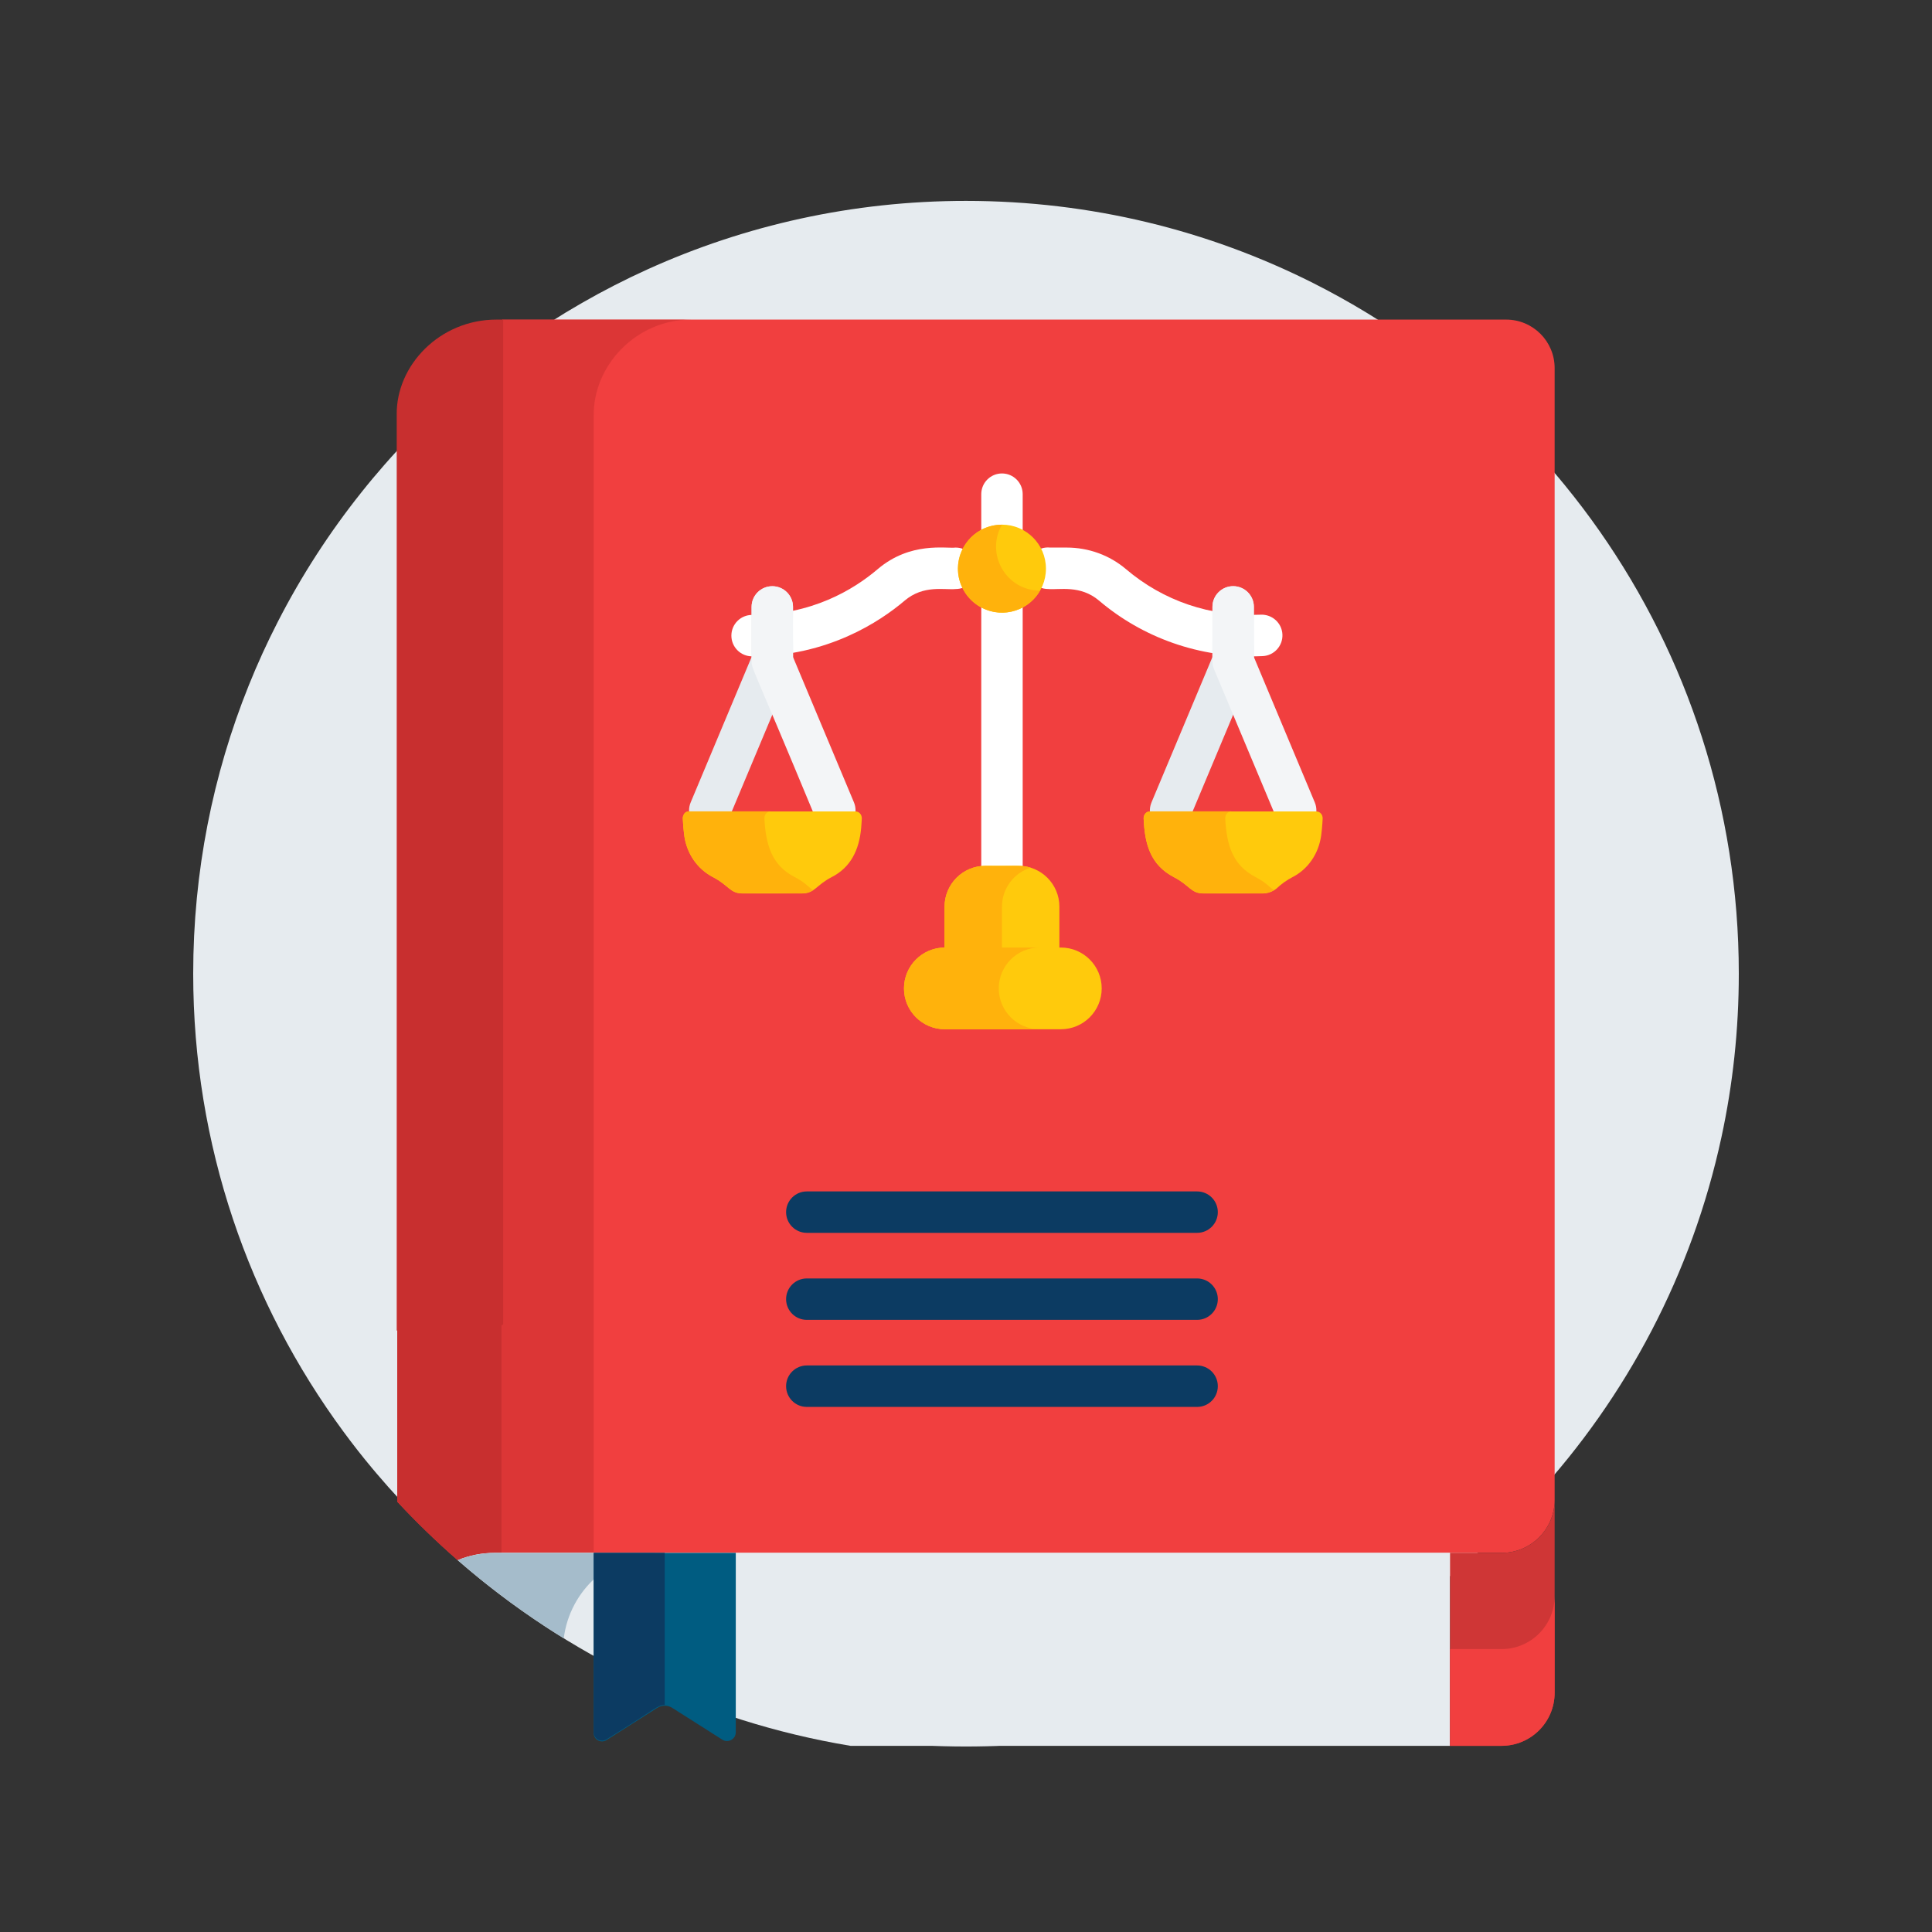 <svg width="50" height="50" viewBox="0 0 50 50" fill="none" xmlns="http://www.w3.org/2000/svg">
<rect x="0" y="0" width="50" height="50" fill="#333333" stroke="none"/>
<path d="M45 25.199C45 26.651 44.846 28.066 44.551 29.43C43.789 32.967 42.094 36.154 39.733 38.724C39.267 39.232 38.775 39.716 38.259 40.173C35.764 42.384 32.713 43.98 29.343 44.725C29.202 44.757 29.06 44.786 28.918 44.815C28.652 44.868 28.384 44.915 28.114 44.958C27.436 45.064 26.747 45.136 26.048 45.172C25.701 45.19 25.352 45.199 25 45.199C23.442 45.199 21.926 45.021 20.47 44.684C19.754 44.519 19.054 44.315 18.37 44.074C16.153 43.296 14.114 42.137 12.332 40.676C11.398 39.911 10.534 39.062 9.753 38.142C9.714 38.097 9.676 38.051 9.638 38.006C9.377 37.695 9.127 37.375 8.886 37.047C6.443 33.731 5 29.634 5 25.199C5 22.562 5.51 20.043 6.438 17.738C6.664 17.176 6.915 16.626 7.19 16.091C7.8 14.9 8.527 13.778 9.354 12.741C9.545 12.5 9.744 12.263 9.947 12.031C10.843 11.007 11.842 10.075 12.928 9.252C13.101 9.121 13.277 8.993 13.454 8.867C14.49 8.133 15.599 7.496 16.767 6.967C19.278 5.831 22.065 5.199 25 5.199C28.227 5.199 31.275 5.963 33.974 7.32C34.949 7.811 35.878 8.379 36.754 9.016C37.064 9.242 37.368 9.476 37.664 9.72C38.705 10.571 39.657 11.526 40.506 12.567C43.001 15.624 44.607 19.433 44.937 23.602C44.979 24.129 45 24.661 45 25.199Z" fill="#E6EBEF"/>
<path fill-rule="evenodd" clip-rule="evenodd" d="M11.845 40.377C12.141 40.255 12.466 40.188 12.806 40.188H38.863C39.62 40.188 40.234 39.574 40.234 38.817V9.526C40.234 8.833 39.672 8.271 38.978 8.271L13.009 8.271C12.029 9.009 11.116 9.832 10.281 10.729C10.281 10.742 10.281 10.755 10.282 10.768L10.281 38.863C10.776 39.394 11.298 39.9 11.845 40.377Z" fill="#F13F3F"/>
<path opacity="0.5" fill-rule="evenodd" clip-rule="evenodd" d="M11.845 40.377C12.141 40.255 12.466 40.188 12.806 40.188H15.365V10.768C15.346 9.471 16.453 8.271 17.89 8.271L13.009 8.271C12.029 9.009 11.116 9.832 10.281 10.729C10.281 10.742 10.281 10.755 10.282 10.768L10.281 38.863C10.776 39.394 11.297 39.9 11.845 40.377Z" fill="#C82F2F"/>
<path fill-rule="evenodd" clip-rule="evenodd" d="M11.845 40.377C12.141 40.255 12.466 40.188 12.806 40.188H12.979V8.294C12.01 9.026 11.107 9.841 10.281 10.729C10.281 10.742 10.281 10.755 10.282 10.768L10.281 38.863C10.776 39.394 11.297 39.9 11.845 40.377Z" fill="#C82F2F"/>
<path d="M28.446 15.546C27.955 15.129 27.41 15.272 27.121 15.243C26.82 15.243 26.572 14.994 26.585 14.682C26.598 14.377 26.864 14.138 27.178 14.171H27.609C28.173 14.171 28.717 14.369 29.14 14.729C30.112 15.555 31.328 15.967 32.63 15.908C32.926 15.897 33.176 16.125 33.189 16.42C33.202 16.716 32.973 16.967 32.677 16.98C31.036 17.052 29.549 16.484 28.446 15.546Z" fill="white"/>
<path d="M19.464 16.986C19.168 16.986 18.928 16.746 18.928 16.45C18.928 16.154 19.168 15.914 19.464 15.914C21 15.914 22.079 15.27 22.714 14.73C23.563 14.008 24.481 14.202 24.733 14.171C25.03 14.171 25.27 14.411 25.27 14.707C25.27 15.004 25.03 15.244 24.733 15.244C24.437 15.273 23.902 15.128 23.409 15.547C22.777 16.084 21.424 16.986 19.464 16.986Z" fill="white"/>
<path d="M30.296 21.508C29.916 21.508 29.652 21.12 29.801 20.765L31.378 17.003V15.706C31.378 15.41 31.618 15.17 31.914 15.17C32.21 15.17 32.45 15.41 32.45 15.706C32.437 17.125 32.481 17.144 32.408 17.318L30.79 21.179C30.704 21.385 30.505 21.508 30.296 21.508Z" fill="#E6EBEF"/>
<path d="M33.037 21.179L31.419 17.318C31.347 17.144 31.391 17.129 31.378 15.706C31.378 15.41 31.618 15.17 31.914 15.17C32.21 15.17 32.45 15.41 32.45 15.706V17.003L34.026 20.765C34.141 21.038 34.012 21.352 33.739 21.467C33.468 21.581 33.152 21.454 33.037 21.179Z" fill="#F3F5F7"/>
<path d="M18.162 21.467C17.889 21.352 17.76 21.038 17.875 20.765L19.451 17.003V15.707C19.451 15.411 19.691 15.171 19.987 15.171C20.283 15.171 20.523 15.411 20.523 15.707C20.51 17.126 20.554 17.145 20.482 17.318L18.864 21.179C18.749 21.453 18.434 21.581 18.162 21.467Z" fill="#E6EBEF"/>
<path d="M21.11 21.179C19.441 17.157 19.451 17.308 19.451 17.111V15.707C19.451 15.411 19.691 15.171 19.987 15.171C20.283 15.171 20.523 15.411 20.523 15.707V17.003L22.1 20.765C22.214 21.038 22.085 21.352 21.812 21.467C21.541 21.581 21.226 21.454 21.11 21.179Z" fill="#F3F5F7"/>
<path d="M33.452 22.699C33.839 22.501 34.129 22.107 34.194 21.607C34.223 21.388 34.23 21.178 34.23 21.182C34.234 21.083 34.16 21 34.069 21H29.759C29.668 21 29.594 21.083 29.597 21.182C29.623 21.856 29.781 22.39 30.382 22.703C30.783 22.91 30.824 23.122 31.133 23.122H32.695C32.894 23.122 33.039 22.993 33.039 22.993C33.162 22.876 33.308 22.773 33.452 22.699Z" fill="#FFCA0C"/>
<path d="M25.931 22.944C25.635 22.944 25.395 22.703 25.395 22.407V12.789C25.395 12.493 25.635 12.253 25.931 12.253C26.227 12.253 26.467 12.493 26.467 12.789V22.407C26.467 22.703 26.227 22.944 25.931 22.944Z" fill="white"/>
<path d="M26.359 22.407H25.502C24.918 22.407 24.445 22.881 24.445 23.465V24.671H27.417V23.465C27.417 22.881 26.943 22.407 26.359 22.407Z" fill="#FFCA0C"/>
<path d="M28.512 25.58C28.512 24.996 28.039 24.522 27.455 24.522H24.453C23.869 24.522 23.395 24.996 23.395 25.58C23.395 26.164 23.869 26.637 24.453 26.637H27.455C28.039 26.637 28.512 26.164 28.512 25.58Z" fill="#FFCA0C"/>
<path d="M32.494 22.699C31.91 22.396 31.744 21.884 31.709 21.179C31.706 21.08 31.78 20.998 31.871 20.998H29.759C29.668 20.998 29.594 21.08 29.597 21.179C29.628 21.818 29.752 22.372 30.382 22.699C30.783 22.906 30.824 23.117 31.133 23.117C32.613 23.08 32.718 23.187 32.97 23.036C32.858 22.97 32.776 22.845 32.494 22.699Z" fill="#FFB20C"/>
<path d="M21.525 22.699C22.015 22.449 22.235 21.998 22.287 21.428C22.299 21.302 22.304 21.169 22.303 21.182C22.307 21.083 22.233 21 22.142 21H17.832C17.669 21 17.667 21.194 17.671 21.183C17.677 21.335 17.69 21.489 17.713 21.654C17.782 22.092 18.038 22.486 18.455 22.703C18.855 22.91 18.896 23.122 19.206 23.122H20.768C21.08 23.122 21.128 22.902 21.525 22.699Z" fill="#FFCA0C"/>
<path d="M20.561 22.695C19.978 22.397 19.816 21.864 19.783 21.179C19.779 21.08 19.853 20.998 19.944 20.998H17.832C17.669 20.998 17.667 21.192 17.671 21.181C17.677 21.345 17.692 21.499 17.713 21.651C17.782 22.09 18.039 22.483 18.455 22.699C18.856 22.906 18.896 23.117 19.206 23.117C20.687 23.081 20.791 23.187 21.043 23.037C20.935 22.972 20.838 22.836 20.561 22.695Z" fill="#FFB20C"/>
<path d="M25.931 15.855C26.559 15.855 27.069 15.346 27.069 14.717C27.069 14.088 26.559 13.578 25.931 13.578C25.302 13.578 24.792 14.088 24.792 14.717C24.792 15.346 25.302 15.855 25.931 15.855Z" fill="#FFCA0C"/>
<path d="M25.931 13.579C25.063 13.578 24.504 14.523 24.945 15.286C25.259 15.831 25.956 16.017 26.5 15.703C26.68 15.599 26.82 15.453 26.916 15.285C26.041 15.284 25.494 14.34 25.931 13.579Z" fill="#FFB20C"/>
<path d="M26.674 22.455C26.423 22.377 26.29 22.42 25.502 22.407C24.918 22.407 24.445 22.881 24.445 23.465V24.671H25.931V23.465C25.931 22.99 26.243 22.589 26.674 22.455Z" fill="#FFB20C"/>
<path d="M25.848 25.58C25.848 24.996 26.321 24.522 26.905 24.522H24.453C23.869 24.522 23.395 24.996 23.395 25.58C23.395 26.164 23.869 26.637 24.453 26.637H26.905C26.321 26.637 25.848 26.164 25.848 25.58Z" fill="#FFB20C"/>
<path fill-rule="evenodd" clip-rule="evenodd" d="M22.01 45.182H37.527V40.188H12.806C12.466 40.188 12.141 40.255 11.845 40.377C14.664 42.836 18.157 44.542 22.01 45.182Z" fill="#E6EBEF"/>
<path fill-rule="evenodd" clip-rule="evenodd" d="M14.59 42.4C14.745 41.153 15.807 40.188 17.096 40.188H12.806C12.466 40.188 12.141 40.255 11.845 40.377C12.701 41.124 13.619 41.801 14.59 42.4Z" fill="#A5BCCB"/>
<path d="M38.863 40.188C38.598 40.188 37.79 40.188 37.527 40.188V45.182C37.789 45.182 38.595 45.182 38.86 45.182C39.619 45.182 40.234 44.567 40.234 43.809V38.817C40.234 39.574 39.62 40.188 38.863 40.188Z" fill="#CF3636"/>
<path d="M38.86 42.678C38.595 42.678 37.789 42.678 37.527 42.678V45.182C37.789 45.182 38.595 45.182 38.86 45.182C39.619 45.182 40.234 44.567 40.234 43.809V41.304C40.234 42.063 39.619 42.678 38.86 42.678Z" fill="#F13F3F"/>
<path d="M30.981 31.906H20.88C20.584 31.906 20.344 31.666 20.344 31.37C20.344 31.074 20.584 30.834 20.88 30.834H30.981C31.277 30.834 31.517 31.074 31.517 31.37C31.517 31.666 31.277 31.906 30.981 31.906Z" fill="#0C3B62"/>
<path d="M30.981 34.158H20.88C20.584 34.158 20.344 33.918 20.344 33.622C20.344 33.326 20.584 33.086 20.88 33.086H30.981C31.277 33.086 31.517 33.326 31.517 33.622C31.517 33.918 31.277 34.158 30.981 34.158Z" fill="#0C3B62"/>
<path d="M30.981 36.411H20.88C20.584 36.411 20.344 36.171 20.344 35.874C20.344 35.578 20.584 35.338 20.88 35.338H30.981C31.277 35.338 31.517 35.578 31.517 35.874C31.517 36.171 31.277 36.411 30.981 36.411Z" fill="#0C3B62"/>
<path d="M15.365 44.852C15.365 45.022 15.552 45.125 15.695 45.034L17.007 44.201C17.127 44.124 17.28 44.124 17.4 44.201L18.693 45.022C18.844 45.118 19.042 45.01 19.042 44.831V40.188H15.365V44.852Z" fill="#005C81"/>
<path d="M13.022 8.271C13.015 8.271 12.835 8.271 12.846 8.271C11.384 8.271 10.248 9.453 10.267 10.739L10.267 34.431C10.25 34.478 13.022 34.431 13.022 34.267C13.022 34.103 13.022 26.555 13.022 24.046C13.022 18.788 13.022 8.271 13.022 8.271Z" fill="#C82F2F"/>
<path d="M15.365 40.188V44.831C15.365 45.001 15.552 45.104 15.695 45.013C17.039 44.182 17.016 44.123 17.203 44.123V40.188H15.365Z" fill="#0C3B62"/>
</svg>
